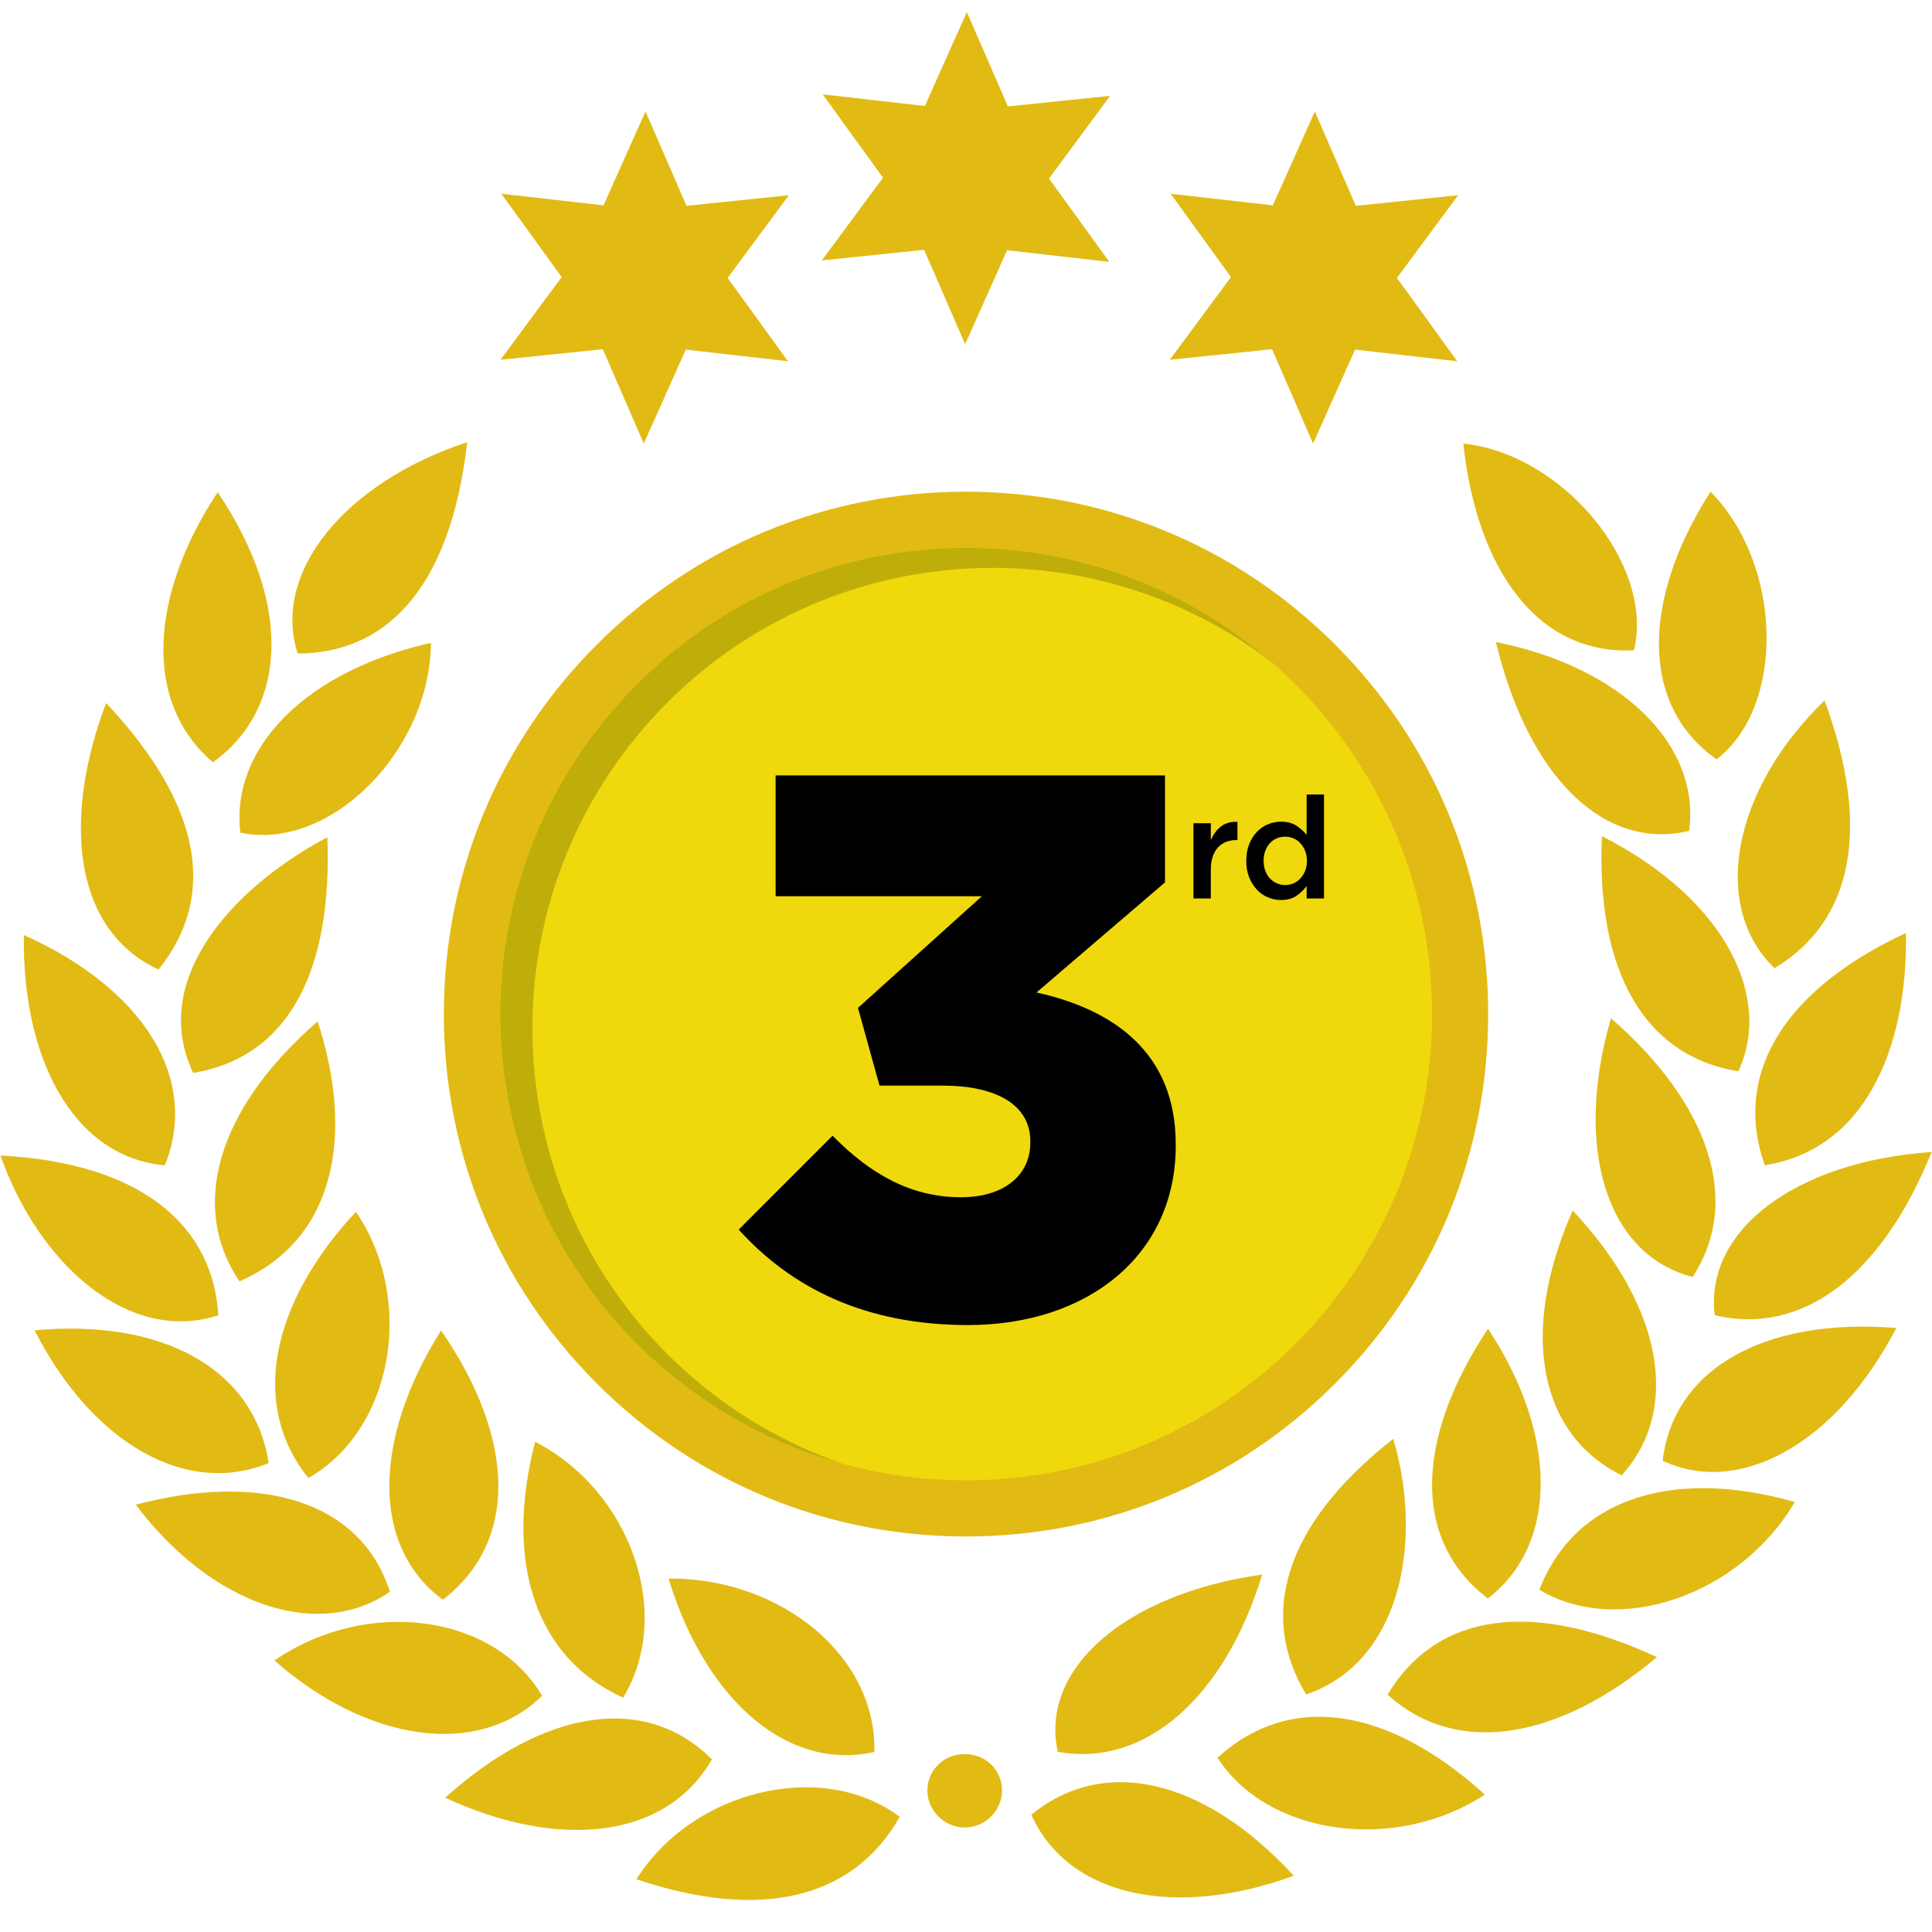 <svg xmlns="http://www.w3.org/2000/svg" xmlns:xlink="http://www.w3.org/1999/xlink" width="500" zoomAndPan="magnify" viewBox="0 0 375 375" height="500" preserveAspectRatio="xMidYMid meet" version="1.0"><path fill="#e2ba14" d="M 252.828 196.832 C 252.828 160.797 223.523 131.477 187.5 131.477 C 151.477 131.477 122.172 160.797 122.172 196.832 C 122.172 232.871 151.477 262.188 187.5 262.188 C 223.523 262.188 252.828 232.871 252.828 196.832 M 288.852 196.832 C 288.852 223.918 278.309 249.379 259.168 268.527 C 240.023 287.684 214.57 298.23 187.5 298.23 C 160.43 298.23 134.977 287.684 115.832 268.527 C 96.691 249.379 86.148 223.918 86.148 196.832 C 86.148 169.75 96.691 144.289 115.832 125.133 C 134.977 105.984 160.43 95.438 187.5 95.438 C 214.57 95.438 240.023 105.984 259.168 125.133 C 278.309 144.289 288.852 169.75 288.852 196.832 M 187.668 2.344 L 179.516 20.574 L 159.684 18.312 L 171.391 34.492 L 159.516 50.547 L 179.375 48.488 L 187.332 66.805 L 195.48 48.57 L 215.32 50.832 L 203.609 34.656 L 215.484 18.602 L 195.629 20.656 L 187.668 2.344 M 255.207 21.633 L 247.059 39.859 L 227.219 37.602 L 238.93 53.781 L 227.055 69.832 L 246.91 67.781 L 254.871 86.094 L 263.02 67.859 L 282.855 70.121 L 271.148 53.945 L 283.027 37.891 L 263.164 39.949 L 255.207 21.633 M 125.293 21.633 L 117.145 39.859 L 97.309 37.602 L 109.02 53.781 L 97.141 69.832 L 117 67.781 L 124.961 86.094 L 133.109 67.859 L 152.945 70.121 L 141.238 53.945 L 153.113 37.891 L 133.254 39.949 L 125.293 21.633 M 187.32 340.461 C 183.328 340.418 180.109 343.457 180.004 347.352 C 179.898 351.398 183.371 354.832 187.453 354.723 C 191.332 354.621 194.512 351.352 194.492 347.488 C 194.469 343.555 191.355 340.5 187.32 340.461 M 332.816 255.281 C 349.68 259.293 365.121 247.855 374.922 223.605 C 348.453 225.43 330.824 238.844 332.816 255.281 M 75.676 308.969 C 70.094 291.309 50.527 285.66 26.352 292.059 C 41.199 311.719 61.848 318.523 75.676 308.969 M 288.797 310.266 C 302.836 299.418 302.082 277.902 288.812 257.902 C 274.758 279.152 273.941 298.906 288.797 310.266 M 42.258 95.531 C 29.309 115.074 27.473 136.152 41.32 147.953 C 55.355 137.945 57.238 117.867 42.258 95.531 M 83.645 124.781 C 59.594 130.191 44.703 145.016 46.645 161.613 C 63.922 165.32 83.469 145.867 83.645 124.781 M 53.266 322.301 C 71.555 338.344 92.977 341.164 105.227 329.145 C 95.824 313.227 71.23 309.988 53.266 322.301 M 314.773 286.352 C 325.926 274.098 323.32 254.176 305.254 234.957 C 294.461 259.457 299.301 278.805 314.773 286.352 M 344.426 187.926 C 359.758 178.727 363.215 160.621 354.145 135.961 C 336.125 153.395 332.035 175.965 344.426 187.926 M 327.863 161.27 C 330.117 144.5 314.727 129.516 290.359 124.609 C 296.672 150.949 311.414 165.207 327.863 161.27 M 332.008 95.438 C 318.449 116.66 318.496 137.109 333.191 147.387 C 346.625 137.078 345.996 109.551 332.008 95.438 M 69.082 235.203 C 52.246 253.32 48.648 272.965 59.852 286.883 C 76.336 277.535 80.695 252.27 69.082 235.203 M 61.66 198.254 C 41.793 215.488 36.824 234.578 46.496 248.703 C 65.164 240.547 68.812 220.305 61.66 198.254 M 0.078 224.273 C 7.699 245.852 25.332 260.891 42.379 255.297 C 41.387 238.391 28.137 225.766 0.078 224.273 M 138.18 341.5 C 125.398 328.633 105.672 331.609 86.402 348.93 C 108.008 358.973 129.133 357.254 138.18 341.5 M 205.324 340.012 C 222.176 343.141 237.676 329.559 244.992 305.621 C 218.422 309.34 201.73 323.98 205.324 340.012 M 6.715 258.215 C 17.707 279.82 35.875 290.629 52.156 283.984 C 49.316 265.547 31.363 255.926 6.715 258.215 M 284.031 86.094 C 286.602 110.289 298.293 127.191 317.152 126.223 C 321.176 109.656 303.383 88.105 284.031 86.094 M 322.719 283.52 C 337.164 290.391 356.035 280.875 368.078 257.766 C 343.035 255.73 324.918 265.281 322.719 283.52 M 270.438 279.273 C 248.934 296.141 244.355 313.734 253.516 328.887 C 271.637 322.797 276.41 299.684 270.438 279.273 M 321.609 321.652 C 297.934 310.641 279.168 312.664 269.324 328.914 C 282.336 340.809 302.004 338.117 321.609 321.652 M 129.762 306.391 C 136.863 329.68 152.633 343.883 169.715 340.055 C 170.199 321.617 151.777 306.246 129.762 306.391 M 348.363 291.539 C 324.352 284.715 305.531 291.062 298.789 308.582 C 314.234 317.789 337.828 309.57 348.363 291.539 M 103.867 279.844 C 97.781 303.406 104.055 321.898 120.938 329.508 C 130.82 313.34 122.449 289.414 103.867 279.844 M 251.125 364.082 C 233.328 344.758 213.914 340.922 200.184 352.254 C 207.469 368.383 228.449 372.387 251.125 364.082 M 30.762 188.199 C 42.09 174.121 39.441 156.512 20.598 136.457 C 12.395 158.059 13.66 180.199 30.762 188.199 M 57.777 126.84 C 73.824 126.875 87.301 115.625 90.676 85.828 C 66.664 93.773 52.742 111.305 57.777 126.84 M 85.613 258.25 C 72.406 279.246 71.93 300.125 85.949 310.504 C 100.5 299.375 100.246 279.473 85.613 258.25 M 288.211 348.328 C 269.258 331.148 250.281 328.434 236.312 341.176 C 246.105 356.367 270.965 359.676 288.211 348.328 M 123.535 364.762 C 147.551 372.859 165.586 368.66 174.641 352.648 C 159.617 341.336 134.379 347.48 123.535 364.762 M 369.934 181.098 C 345.059 192.668 336.535 209.461 342.547 226.16 C 361.668 223.223 370.332 203.891 369.934 181.098 M 337.395 207.941 C 344.016 193.945 335.355 174.738 310.934 162.297 C 309.77 188.746 319.281 204.984 337.395 207.941 M 37.496 208.262 C 56.926 204.965 64.465 187.191 63.547 162.508 C 44.902 172.387 28.965 190.305 37.496 208.262 M 328.547 247.848 C 338.266 232.949 331.516 214.004 312.688 197.641 C 305.324 223.031 311.977 243.664 328.547 247.848 M 4.641 181.492 C 27.816 191.883 38.812 209.383 31.984 226.203 C 13.758 224.5 4.238 204.738 4.641 181.492 " fill-opacity="1" fill-rule="nonzero"/><path fill="#efd90c" d="M 277.961 196.832 C 277.961 246.812 237.457 287.328 187.5 287.328 C 174.684 287.328 162.492 284.664 151.445 279.852 C 119.426 265.918 97.043 233.992 97.043 196.832 C 97.043 146.855 137.543 106.332 187.5 106.332 C 189.867 106.332 192.215 106.426 194.535 106.605 C 241.207 110.195 277.961 149.223 277.961 196.832 " fill-opacity="1" fill-rule="nonzero"/><path fill="#bfae0a" d="M 163.875 284.203 C 150.457 280.574 137.672 273.789 126.684 263.789 C 89.719 230.156 87.008 172.91 120.625 135.934 C 135.695 119.352 155.516 109.66 176.121 107.043 C 179.848 106.574 183.645 106.332 187.5 106.332 C 189.867 106.332 192.215 106.426 194.535 106.605 C 214.48 108.141 232.609 116.145 246.84 128.527 C 230.82 116.277 211.73 110.223 192.695 110.223 C 168.41 110.223 144.215 120.07 126.586 139.461 C 93.395 175.973 96.07 232.492 132.566 265.699 C 141.93 274.219 152.609 280.375 163.875 284.203 " fill-opacity="1" fill-rule="nonzero"/><path fill="#000000" d="M 253.328 165.152 C 253.098 164.586 252.793 164.094 252.402 163.676 C 252.02 163.262 251.57 162.945 251.055 162.723 C 250.543 162.5 250.008 162.395 249.457 162.395 C 248.887 162.395 248.352 162.5 247.844 162.707 C 247.34 162.922 246.895 163.23 246.512 163.633 C 246.125 164.043 245.82 164.535 245.602 165.117 C 245.379 165.691 245.27 166.352 245.27 167.09 C 245.27 167.812 245.379 168.457 245.602 169.039 C 245.82 169.621 246.125 170.113 246.512 170.52 C 246.895 170.926 247.34 171.238 247.844 171.461 C 248.352 171.68 248.887 171.789 249.457 171.789 C 250.008 171.789 250.543 171.68 251.055 171.461 C 251.57 171.238 252.02 170.922 252.402 170.504 C 252.793 170.09 253.098 169.598 253.328 169.027 C 253.559 168.453 253.672 167.812 253.672 167.09 C 253.672 166.371 253.559 165.727 253.328 165.152 Z M 253.617 174.391 L 253.617 171.957 C 253.082 172.715 252.418 173.359 251.617 173.891 C 250.82 174.426 249.832 174.695 248.656 174.695 C 247.789 174.695 246.953 174.527 246.145 174.199 C 245.336 173.863 244.621 173.371 243.996 172.715 C 243.367 172.066 242.863 171.266 242.48 170.328 C 242.094 169.387 241.898 168.309 241.898 167.09 C 241.898 165.875 242.09 164.797 242.465 163.855 C 242.84 162.918 243.34 162.121 243.969 161.469 C 244.594 160.812 245.312 160.32 246.133 159.984 C 246.949 159.656 247.789 159.488 248.656 159.488 C 249.852 159.488 250.84 159.75 251.633 160.266 C 252.422 160.781 253.082 161.379 253.617 162.059 L 253.617 154.207 L 256.988 154.207 L 256.988 174.391 Z M 235.02 174.391 L 231.648 174.391 L 231.648 159.793 L 235.02 159.793 L 235.02 163.082 C 235.48 161.98 236.133 161.094 236.98 160.426 C 237.828 159.766 238.895 159.461 240.188 159.516 L 240.188 163.055 L 239.992 163.055 C 239.254 163.055 238.586 163.176 237.977 163.414 C 237.367 163.652 236.844 164.016 236.398 164.492 C 235.957 164.973 235.617 165.578 235.379 166.301 C 235.137 167.031 235.02 167.875 235.02 168.836 Z M 143.379 238.664 L 161.602 220.434 C 169.07 228.055 176.984 232.387 186.543 232.387 C 194.754 232.387 199.984 228.207 199.984 221.781 L 199.984 221.48 C 199.984 214.758 193.859 210.719 182.961 210.719 L 170.711 210.719 L 166.531 195.629 L 190.578 173.965 L 150.547 173.965 L 150.547 150.508 L 226.125 150.508 L 226.125 171.273 L 201.18 192.641 C 216.113 195.93 228.211 204.297 228.211 222.078 L 228.211 222.379 C 228.211 243.594 211.188 257.191 187.887 257.191 C 167.727 257.191 153.535 249.867 143.379 238.664 " fill-opacity="1" fill-rule="nonzero"/></svg>
